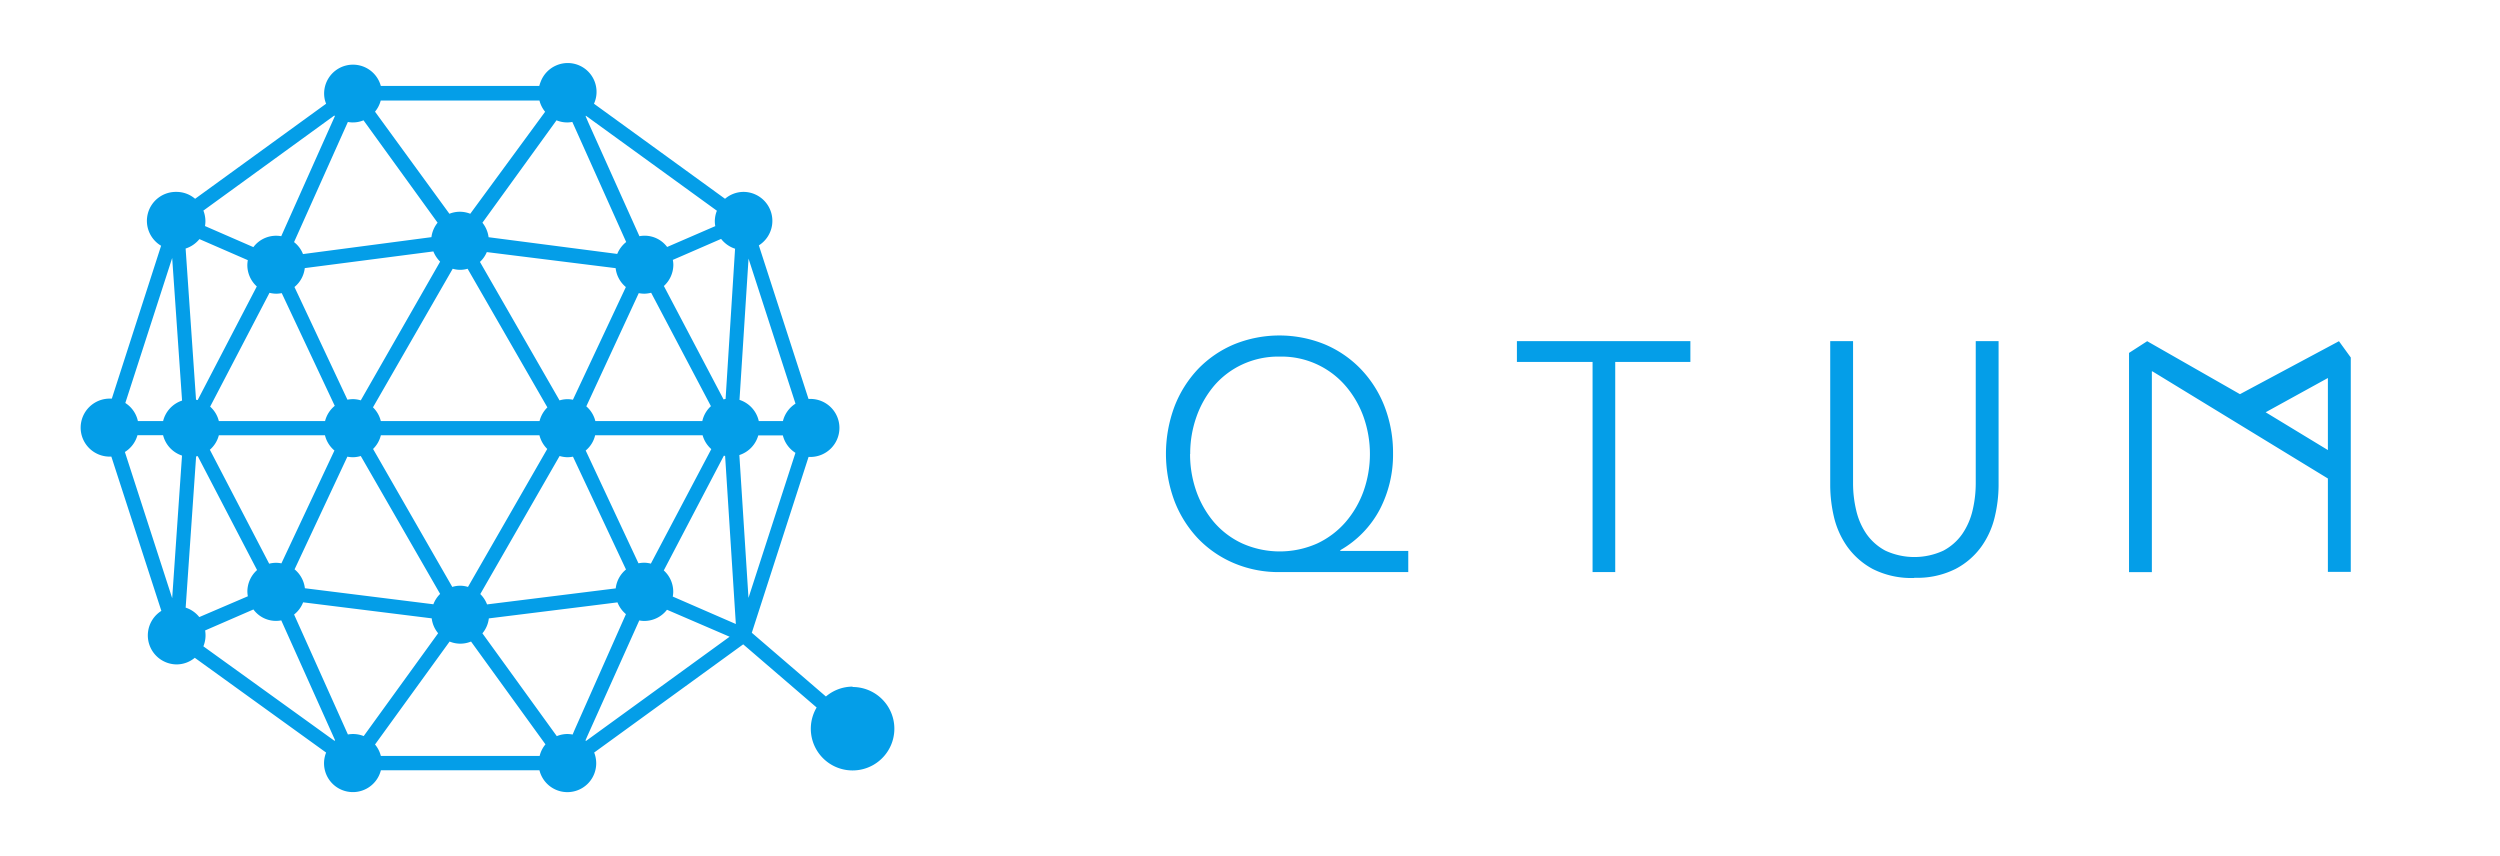 <svg xmlns="http://www.w3.org/2000/svg" width="219" height="75" fill="none"><path fill="#049EE8" fill-rule="evenodd" d="M74.686 60.148a3.63 3.63 0 0 0-2.336.865l-6.492-5.583 4.971-15.401h.162a2.545 2.545 0 0 0 2.543-2.541 2.54 2.54 0 0 0-2.543-2.542h-.166l-4.35-13.451a2.538 2.538 0 0 0-1.346-4.685 2.5 2.5 0 0 0-1.616.604l-11.48-8.327a2.524 2.524 0 0 0-3.318-3.35A2.53 2.53 0 0 0 47.36 7.17a3 3 0 0 0-.12.36H33.36a2.525 2.525 0 0 0-3.046-1.791 2.527 2.527 0 0 0-1.859 3.004q.045.176.112.344l-11.476 8.327a2.5 2.5 0 0 0-1.62-.604 2.54 2.54 0 0 0-2.503 1.835 2.535 2.535 0 0 0 1.144 2.883l-4.316 13.39H9.61a2.545 2.545 0 0 0-2.544 2.54A2.54 2.54 0 0 0 9.61 40h.145l4.38 13.513a2.541 2.541 0 0 0 1.341 4.69 2.5 2.5 0 0 0 1.587-.58l11.505 8.303a2.52 2.52 0 0 0 1.567 3.34 2.53 2.53 0 0 0 3.23-1.788h13.891a2.52 2.52 0 0 0 2.764 1.893 2.524 2.524 0 0 0 2.208-2.518 2.6 2.6 0 0 0-.178-.931l13.054-9.478 6.433 5.533a3.652 3.652 0 0 0 2.654 5.48 3.66 3.66 0 0 0 3.873-2.216 3.65 3.65 0 0 0-1.153-4.307 3.66 3.66 0 0 0-2.233-.753zm-9.114-37.494 4.114 12.706a2.52 2.52 0 0 0-1.102 1.528H66.47a2.53 2.53 0 0 0-1.69-1.859zm-1.18-.861-.83 13.15-.178.045-5.228-9.934a2.53 2.53 0 0 0 .829-1.874 2.4 2.4 0 0 0-.046-.414l.68-.294 3.55-1.544c.317.407.75.709 1.243.865zM50.188 35.017c-.389-.08-.792-.06-1.172.058l-6.973-12.132c.26-.24.464-.534.601-.86L53.93 23.49c.073.647.394 1.24.895 1.655zm5.767-9.338q.24.045.48.05.308-.008.606-.083l5.236 9.934a2.5 2.5 0 0 0-.754 1.308h-9.37a2.5 2.5 0 0 0-.792-1.292zm-8.004 10.008c-.335.33-.573.745-.687 1.2H33.36a2.5 2.5 0 0 0-.688-1.204l6.985-12.14a2.33 2.33 0 0 0 1.305 0zm-16.347-.616a2.5 2.5 0 0 0-.68-.108 3 3 0 0 0-.489.05l-4.64-9.872a2.5 2.5 0 0 0 .903-1.655l11.265-1.461c.133.336.335.64.592.894zm-2.279.48c-.42.343-.717.811-.85 1.337h-9.304a2.5 2.5 0 0 0-.762-1.267l5.199-9.97q.29.073.588.078a3 3 0 0 0 .485-.05zm-10.15 2.578h9.292c.127.522.418.99.829 1.337l-4.644 9.884a2.7 2.7 0 0 0-.48-.05q-.302.006-.593.079l-5.195-9.98c.384-.334.659-.777.787-1.27zm11.256 1.875q.242.047.489.05a2.5 2.5 0 0 0 .684-.108l6.951 12.082c-.26.255-.462.565-.592.906L26.708 51.53a2.53 2.53 0 0 0-.903-1.656zm2.25-.675c.335-.328.572-.744.683-1.2h13.891c.115.455.351.87.684 1.2l-6.944 12.086a2.3 2.3 0 0 0-1.375 0zm16.34.617q.336.1.687.108a2.7 2.7 0 0 0 .484-.05l4.645 9.884a2.5 2.5 0 0 0-.9 1.655l-11.272 1.403a2.5 2.5 0 0 0-.592-.906zm2.286-.48c.414-.344.705-.813.828-1.337h9.413c.132.47.397.89.762 1.213l-5.294 10.032a2.6 2.6 0 0 0-.597-.082 3 3 0 0 0-.489.053zm0-29.34L62.8 18.46c-.12.297-.182.615-.182.936q.001.209.041.413l-4.217 1.826a2.46 2.46 0 0 0-2.428-.944l-4.466-9.933-.248-.576s.029-.029.041-.05zm-2.556.413c.298.124.617.187.94.187q.225-.001.444-.046l.679 1.51 4.04 9.011a2.57 2.57 0 0 0-.784 1.043L42.8 20.78a2.54 2.54 0 0 0-.539-1.27zM33.349 8.805h13.907c.091.361.26.697.497.985l-6.558 8.936a2.45 2.45 0 0 0-1.827 0l-6.517-8.944c.241-.29.414-.632.506-.998zm-2.445 1.92c.323.001.643-.062.94-.186l6.489 8.97a2.5 2.5 0 0 0-.539 1.266l-11.252 1.482a2.45 2.45 0 0 0-.783-1.048l4.715-10.525q.221.042.447.042zm-1.62-.604.054.046-4.702 10.525a2.487 2.487 0 0 0-2.44.956l-4.238-1.846q.034-.205.037-.414a2.6 2.6 0 0 0-.178-.94zM17.47 20.945l4.238 1.845a3 3 0 0 0-.041.414 2.53 2.53 0 0 0 .828 1.888l-5.178 9.954-.145-.03-.912-13.244c.476-.152.896-.44 1.21-.827M15.083 52.4 10.94 39.594c.538-.335.931-.859 1.102-1.469h2.245a2.52 2.52 0 0 0 1.657 1.784zm-.796-15.512H12.08a2.51 2.51 0 0 0-1.102-1.586L15.083 22.6l.866 12.491a2.53 2.53 0 0 0-1.658 1.784zm1.977 16.34.915-13.245.141-.029 4.847 9.309.352.674a2.53 2.53 0 0 0-.849 1.884q.004.208.041.413l-4.254 1.822a2.5 2.5 0 0 0-1.198-.828zM29.3 64.895l-11.484-8.277a2.55 2.55 0 0 0 .153-1.391l4.23-1.838a2.45 2.45 0 0 0 2.44.956l4.715 10.505zm2.56-.414a2.5 2.5 0 0 0-1.383-.14l-1.015-2.264-3.7-8.245c.356-.278.63-.647.791-1.068l2.73.34 8.535 1.063c.057.48.252.933.563 1.304l-1.102 1.523zm15.403 1.739H33.362a2.5 2.5 0 0 0-.51-1.002l6.534-9.019a2.46 2.46 0 0 0 1.877 0l6.52 9.007c-.244.29-.417.632-.505 1.001zm2.9-1.875a3 3 0 0 0-.443-.046c-.324 0-.645.063-.944.187l-2.668-3.688-3.849-5.319c.312-.371.507-.826.563-1.307l8.659-1.077 2.61-.327c.156.4.412.755.742 1.031l-4.52 10.19zm1.177.559-.054-.042.158-.364 4.557-10.149q.22.045.443.046a2.51 2.51 0 0 0 1.984-.981l5.486 2.363zm7.594-12.645q.037-.205.041-.414a2.5 2.5 0 0 0-.828-1.874l2.9-5.542 2.365-4.512.108.025.94 14.722zm5.833-12.396a2.53 2.53 0 0 0 1.657-1.721h2.154c.157.632.552 1.179 1.103 1.527l-4.114 12.706zm58.605 10.252h-11.281a10 10 0 0 1-3.969-.77 9.5 9.5 0 0 1-3.161-2.156 10 10 0 0 1-2.071-3.282 11.85 11.85 0 0 1 0-8.31 10 10 0 0 1 2.071-3.283 9.5 9.5 0 0 1 3.161-2.156 10.54 10.54 0 0 1 7.909 0 9.5 9.5 0 0 1 3.157 2.152 9.9 9.9 0 0 1 2.092 3.282c.508 1.32.762 2.724.75 4.139.02 1.7-.377 3.377-1.156 4.888a8.9 8.9 0 0 1-3.464 3.576v.066h5.954v1.858zM104.25 39.768a9.8 9.8 0 0 0 .542 3.25 8.6 8.6 0 0 0 1.546 2.714 7.3 7.3 0 0 0 2.485 1.875 8.07 8.07 0 0 0 6.567 0 7.5 7.5 0 0 0 2.485-1.875 8.6 8.6 0 0 0 1.575-2.715 9.75 9.75 0 0 0 0-6.49 8.6 8.6 0 0 0-1.575-2.719 7.4 7.4 0 0 0-5.75-2.57 7.5 7.5 0 0 0-3.314.695 7.3 7.3 0 0 0-2.465 1.871 8.7 8.7 0 0 0-1.541 2.72 9.6 9.6 0 0 0-.543 3.244zm37.26 10.347h-2.001v-18.41h-6.628v-1.82h15.196v1.82h-6.583v18.39zm26.192.514a7.5 7.5 0 0 1-3.646-.783 6.6 6.6 0 0 1-2.254-1.986 7.5 7.5 0 0 1-1.156-2.612c-.203-.876-.31-1.77-.319-2.67V29.884h2.001V42.33c-.001.803.092 1.603.278 2.384.168.74.474 1.443.903 2.07.43.608.998 1.108 1.657 1.456a6.05 6.05 0 0 0 5.067 0 4.7 4.7 0 0 0 1.657-1.457c.428-.627.736-1.329.907-2.069.186-.781.279-1.581.278-2.384V29.885h2.001v12.673c-.008.899-.116 1.794-.323 2.67a7.4 7.4 0 0 1-1.156 2.615 6.5 6.5 0 0 1-2.266 1.983 7.47 7.47 0 0 1-3.638.786zm37.19-20.74-8.671 4.64-8.128-4.64-1.591 1.026V50.12h2.001V32.533h.054l15.366 9.383v8.179h2.005V31.317zm-6.421 6.225 5.452-3.001v6.312z" clip-rule="evenodd"/></svg>